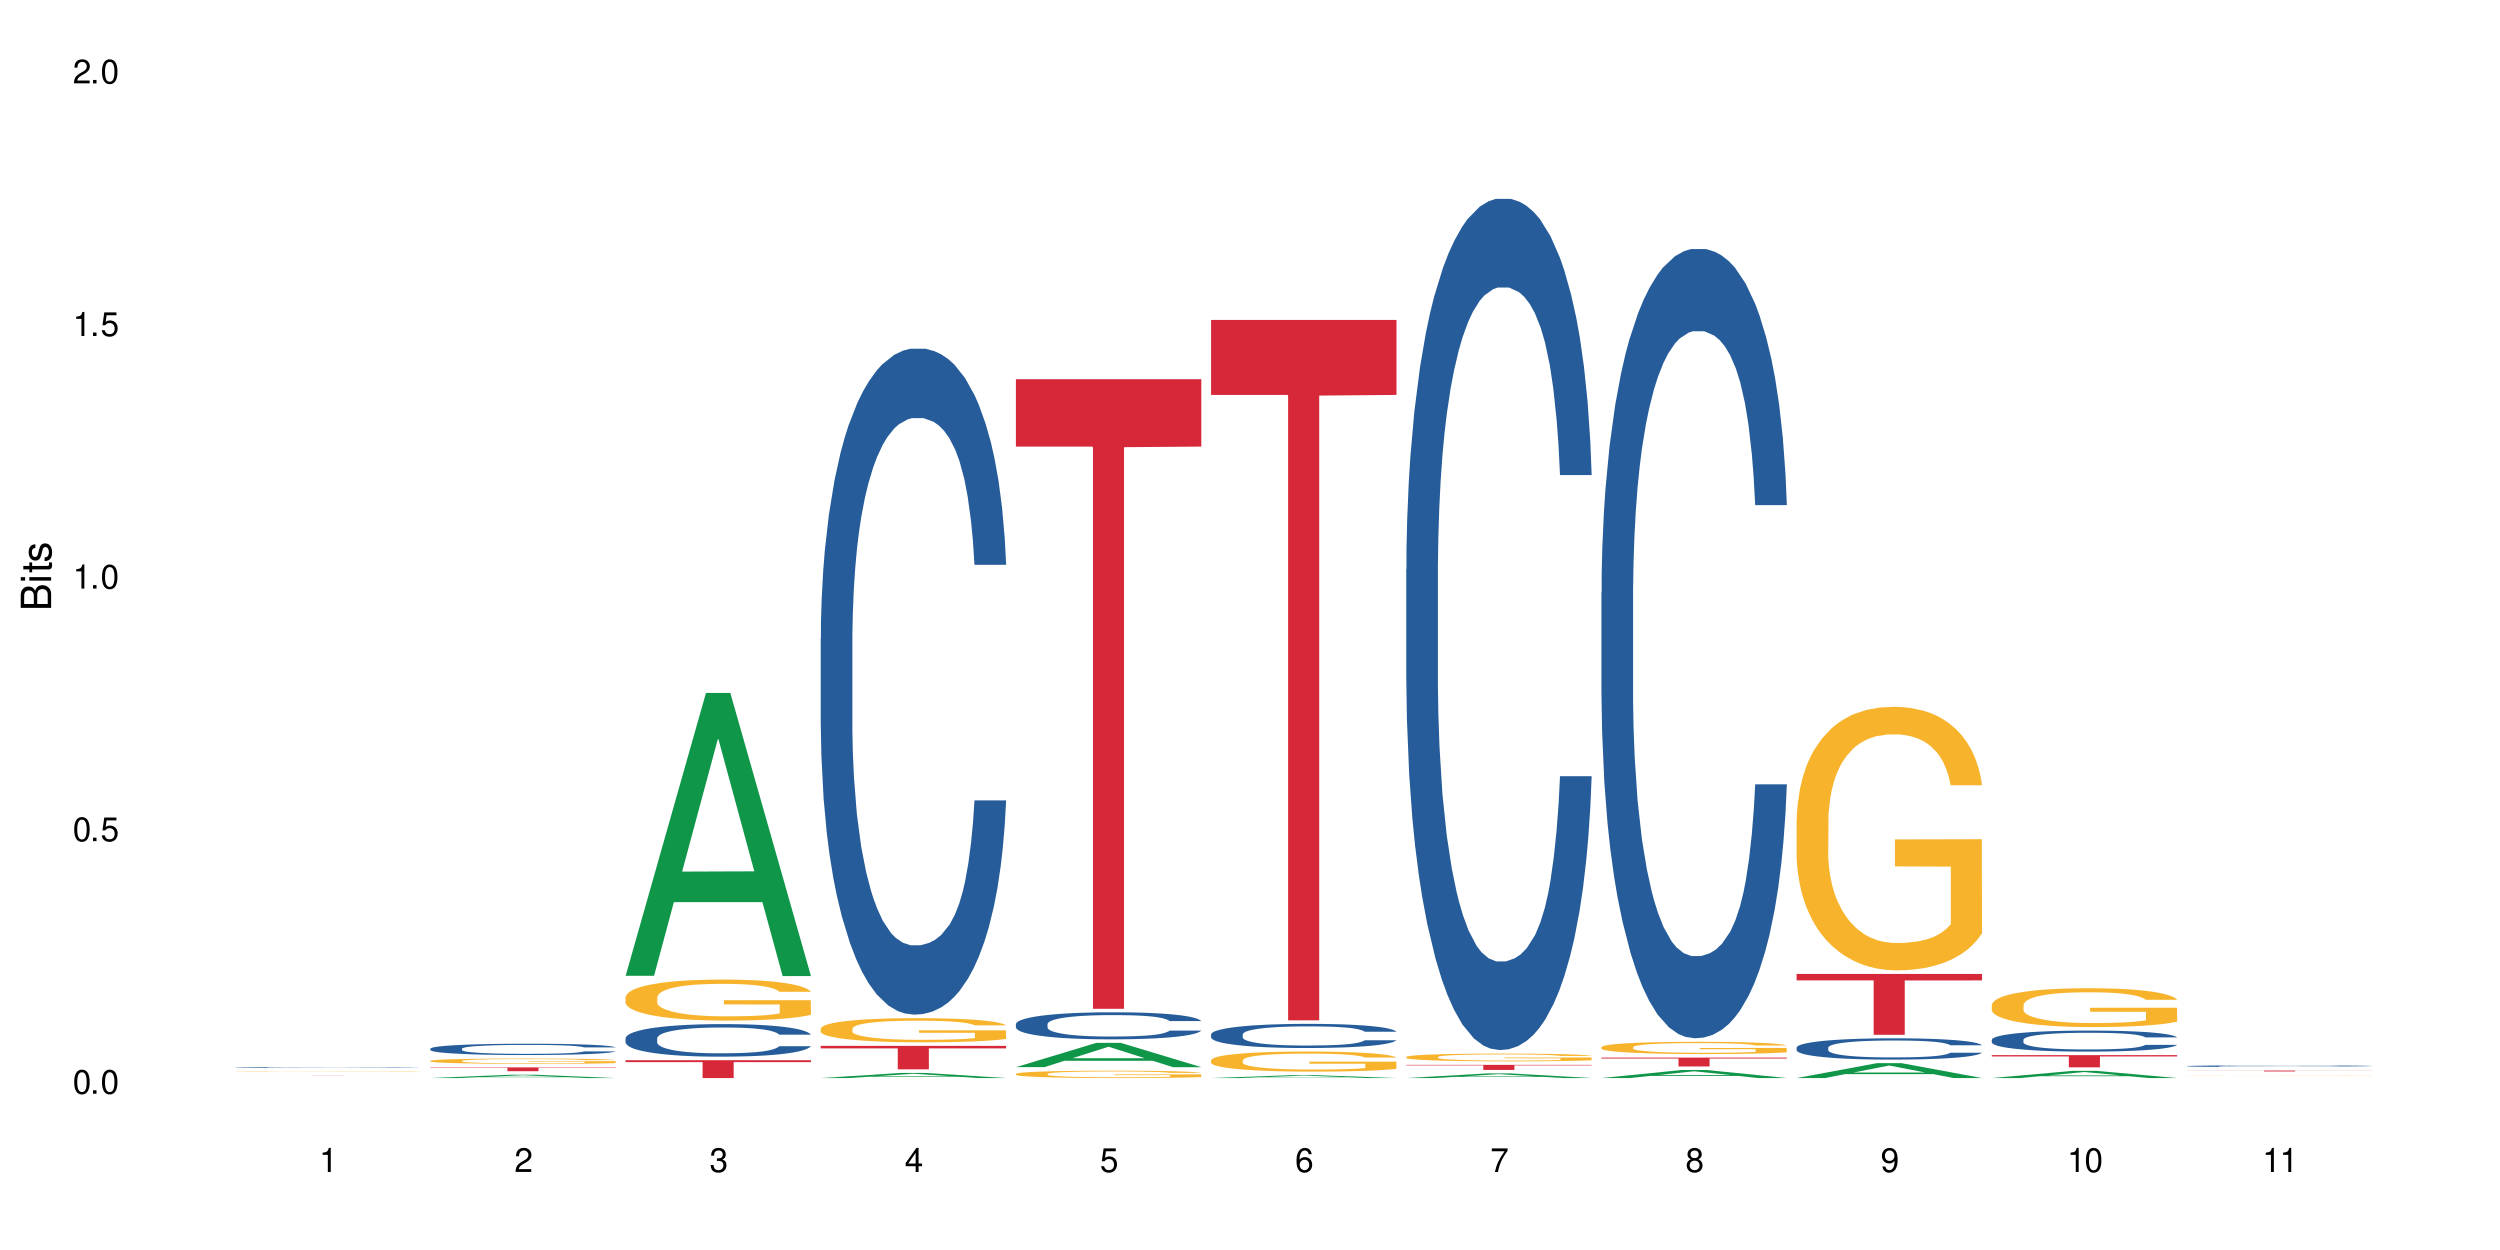 <?xml version="1.0" encoding="UTF-8"?>
<svg xmlns="http://www.w3.org/2000/svg" xmlns:xlink="http://www.w3.org/1999/xlink" width="720" height="360" viewBox="0 0 720 360">
<defs>
<g>
<g id="glyph-0-0">
</g>
<g id="glyph-0-1">
<path d="M 2.641 -6.938 C 2 -6.938 1.422 -6.656 1.078 -6.172 C 0.641 -5.562 0.406 -4.641 0.406 -3.359 C 0.406 -1.016 1.188 0.219 2.641 0.219 C 4.078 0.219 4.859 -1.016 4.859 -3.297 C 4.859 -4.641 4.656 -5.547 4.203 -6.172 C 3.844 -6.656 3.281 -6.938 2.641 -6.938 Z M 2.641 -6.188 C 3.547 -6.188 4 -5.25 4 -3.375 C 4 -1.406 3.562 -0.484 2.625 -0.484 C 1.734 -0.484 1.281 -1.438 1.281 -3.344 C 1.281 -5.25 1.734 -6.188 2.641 -6.188 Z M 2.641 -6.188 "/>
</g>
<g id="glyph-0-2">
<path d="M 1.828 -1 L 0.828 -1 L 0.828 0 L 1.828 0 Z M 1.828 -1 "/>
</g>
<g id="glyph-0-3">
<path d="M 4.562 -6.797 L 1.062 -6.797 L 0.547 -3.094 L 1.328 -3.094 C 1.719 -3.562 2.047 -3.734 2.578 -3.734 C 3.484 -3.734 4.062 -3.109 4.062 -2.094 C 4.062 -1.125 3.484 -0.531 2.578 -0.531 C 1.828 -0.531 1.375 -0.906 1.188 -1.672 L 0.328 -1.672 C 0.453 -1.109 0.547 -0.844 0.75 -0.594 C 1.125 -0.078 1.828 0.219 2.594 0.219 C 3.969 0.219 4.922 -0.781 4.922 -2.219 C 4.922 -3.562 4.031 -4.484 2.719 -4.484 C 2.25 -4.484 1.859 -4.359 1.469 -4.062 L 1.734 -5.969 L 4.562 -5.969 Z M 4.562 -6.797 "/>
</g>
<g id="glyph-0-4">
<path d="M 2.484 -4.938 L 2.484 0 L 3.328 0 L 3.328 -6.938 L 2.766 -6.938 C 2.469 -5.875 2.281 -5.734 0.984 -5.562 L 0.984 -4.938 Z M 2.484 -4.938 "/>
</g>
<g id="glyph-0-5">
<path d="M 4.859 -0.828 L 1.281 -0.828 C 1.359 -1.406 1.672 -1.781 2.5 -2.281 L 3.469 -2.828 C 4.406 -3.344 4.906 -4.062 4.906 -4.906 C 4.906 -5.484 4.672 -6.031 4.266 -6.406 C 3.859 -6.766 3.375 -6.938 2.719 -6.938 C 1.859 -6.938 1.219 -6.625 0.844 -6.031 C 0.609 -5.672 0.5 -5.234 0.484 -4.531 L 1.328 -4.531 C 1.359 -5.016 1.406 -5.281 1.531 -5.516 C 1.75 -5.938 2.188 -6.203 2.703 -6.203 C 3.469 -6.203 4.031 -5.641 4.031 -4.891 C 4.031 -4.344 3.719 -3.859 3.125 -3.516 L 2.234 -3 C 0.812 -2.172 0.406 -1.531 0.328 -0.016 L 4.859 -0.016 Z M 4.859 -0.828 "/>
</g>
<g id="glyph-0-6">
<path d="M 2.125 -3.188 L 2.578 -3.188 C 3.5 -3.188 3.984 -2.766 3.984 -1.922 C 3.984 -1.062 3.469 -0.531 2.594 -0.531 C 1.656 -0.531 1.203 -1 1.156 -2.016 L 0.312 -2.016 C 0.344 -1.453 0.438 -1.094 0.609 -0.781 C 0.953 -0.109 1.625 0.219 2.547 0.219 C 3.953 0.219 4.859 -0.625 4.859 -1.938 C 4.859 -2.828 4.516 -3.297 3.703 -3.594 C 4.344 -3.844 4.656 -4.328 4.656 -5.031 C 4.656 -6.219 3.875 -6.938 2.578 -6.938 C 1.203 -6.938 0.484 -6.172 0.453 -4.703 L 1.297 -4.703 C 1.312 -5.125 1.344 -5.359 1.453 -5.578 C 1.641 -5.969 2.062 -6.203 2.594 -6.203 C 3.344 -6.203 3.797 -5.75 3.797 -5 C 3.797 -4.516 3.609 -4.219 3.25 -4.047 C 3.016 -3.953 2.703 -3.922 2.125 -3.906 Z M 2.125 -3.188 "/>
</g>
<g id="glyph-0-7">
<path d="M 3.141 -1.672 L 3.141 0 L 3.984 0 L 3.984 -1.672 L 4.984 -1.672 L 4.984 -2.438 L 3.984 -2.438 L 3.984 -6.938 L 3.359 -6.938 L 0.266 -2.578 L 0.266 -1.672 Z M 3.141 -2.438 L 1 -2.438 L 3.141 -5.5 Z M 3.141 -2.438 "/>
</g>
<g id="glyph-0-8">
<path d="M 4.781 -5.125 C 4.609 -6.266 3.891 -6.938 2.844 -6.938 C 2.094 -6.938 1.422 -6.578 1.031 -5.953 C 0.594 -5.266 0.406 -4.422 0.406 -3.172 C 0.406 -2 0.578 -1.25 0.984 -0.641 C 1.359 -0.078 1.953 0.219 2.703 0.219 C 3.984 0.219 4.922 -0.75 4.922 -2.094 C 4.922 -3.375 4.062 -4.281 2.844 -4.281 C 2.172 -4.281 1.641 -4.031 1.281 -3.516 C 1.281 -5.234 1.828 -6.188 2.797 -6.188 C 3.391 -6.188 3.797 -5.797 3.938 -5.125 Z M 2.734 -3.531 C 3.547 -3.531 4.062 -2.953 4.062 -2.031 C 4.062 -1.156 3.484 -0.531 2.703 -0.531 C 1.922 -0.531 1.328 -1.188 1.328 -2.078 C 1.328 -2.938 1.906 -3.531 2.734 -3.531 Z M 2.734 -3.531 "/>
</g>
<g id="glyph-0-9">
<path d="M 4.984 -6.797 L 0.438 -6.797 L 0.438 -5.969 L 4.109 -5.969 C 2.5 -3.656 1.828 -2.234 1.328 0 L 2.219 0 C 2.594 -2.172 3.453 -4.047 4.984 -6.094 Z M 4.984 -6.797 "/>
</g>
<g id="glyph-0-10">
<path d="M 3.75 -3.656 C 4.469 -4.094 4.688 -4.438 4.688 -5.078 C 4.688 -6.172 3.844 -6.938 2.641 -6.938 C 1.438 -6.938 0.594 -6.172 0.594 -5.094 C 0.594 -4.438 0.812 -4.094 1.516 -3.656 C 0.734 -3.266 0.359 -2.703 0.359 -1.922 C 0.359 -0.656 1.281 0.219 2.641 0.219 C 3.984 0.219 4.922 -0.656 4.922 -1.922 C 4.922 -2.703 4.531 -3.266 3.75 -3.656 Z M 2.641 -6.188 C 3.359 -6.188 3.812 -5.75 3.812 -5.062 C 3.812 -4.406 3.344 -3.984 2.641 -3.984 C 1.922 -3.984 1.453 -4.406 1.453 -5.078 C 1.453 -5.75 1.922 -6.188 2.641 -6.188 Z M 2.641 -3.266 C 3.484 -3.266 4.062 -2.719 4.062 -1.906 C 4.062 -1.078 3.484 -0.531 2.625 -0.531 C 1.797 -0.531 1.219 -1.094 1.219 -1.906 C 1.219 -2.719 1.781 -3.266 2.641 -3.266 Z M 2.641 -3.266 "/>
</g>
<g id="glyph-0-11">
<path d="M 0.516 -1.578 C 0.672 -0.453 1.406 0.219 2.438 0.219 C 3.188 0.219 3.859 -0.141 4.266 -0.766 C 4.688 -1.453 4.891 -2.297 4.891 -3.547 C 4.891 -4.719 4.703 -5.453 4.312 -6.078 C 3.938 -6.641 3.344 -6.938 2.594 -6.938 C 1.297 -6.938 0.359 -5.969 0.359 -4.625 C 0.359 -3.344 1.234 -2.453 2.453 -2.453 C 3.094 -2.453 3.578 -2.672 4.016 -3.203 C 4 -1.484 3.469 -0.531 2.5 -0.531 C 1.906 -0.531 1.484 -0.906 1.359 -1.578 Z M 2.578 -6.203 C 3.375 -6.203 3.969 -5.531 3.969 -4.641 C 3.969 -3.797 3.391 -3.188 2.547 -3.188 C 1.734 -3.188 1.234 -3.766 1.234 -4.688 C 1.234 -5.562 1.797 -6.203 2.578 -6.203 Z M 2.578 -6.203 "/>
</g>
<g id="glyph-1-0">
</g>
<g id="glyph-1-1">
<path d="M 0 -0.953 L 0 -4.891 C 0 -5.719 -0.234 -6.344 -0.734 -6.797 C -1.188 -7.234 -1.812 -7.469 -2.5 -7.469 C -3.547 -7.469 -4.188 -7 -4.625 -5.875 C -4.984 -6.688 -5.625 -7.094 -6.531 -7.094 C -7.172 -7.094 -7.734 -6.859 -8.141 -6.391 C -8.562 -5.922 -8.75 -5.344 -8.75 -4.5 L -8.75 -0.953 Z M -4.984 -2.062 L -7.766 -2.062 L -7.766 -4.219 C -7.766 -4.844 -7.688 -5.203 -7.453 -5.5 C -7.219 -5.812 -6.859 -5.969 -6.375 -5.969 C -5.891 -5.969 -5.531 -5.812 -5.297 -5.5 C -5.062 -5.203 -4.984 -4.844 -4.984 -4.219 Z M -0.984 -2.062 L -4 -2.062 L -4 -4.781 C -4 -5.766 -3.438 -6.359 -2.484 -6.359 C -1.547 -6.359 -0.984 -5.766 -0.984 -4.781 Z M -0.984 -2.062 "/>
</g>
<g id="glyph-1-2">
<path d="M -6.281 -1.797 L -6.281 -0.797 L 0 -0.797 L 0 -1.797 Z M -8.75 -1.797 L -8.75 -0.797 L -7.484 -0.797 L -7.484 -1.797 Z M -8.75 -1.797 "/>
</g>
<g id="glyph-1-3">
<path d="M -6.281 -3.047 L -6.281 -2.016 L -8.016 -2.016 L -8.016 -1.016 L -6.281 -1.016 L -6.281 -0.172 L -5.469 -0.172 L -5.469 -1.016 L -0.719 -1.016 C -0.078 -1.016 0.281 -1.453 0.281 -2.234 C 0.281 -2.5 0.25 -2.719 0.188 -3.047 L -0.641 -3.047 C -0.609 -2.906 -0.594 -2.766 -0.594 -2.562 C -0.594 -2.141 -0.719 -2.016 -1.156 -2.016 L -5.469 -2.016 L -5.469 -3.047 Z M -6.281 -3.047 "/>
</g>
<g id="glyph-1-4">
<path d="M -4.531 -5.25 C -5.766 -5.25 -6.469 -4.422 -6.469 -2.969 C -6.469 -1.516 -5.719 -0.562 -4.547 -0.562 C -3.562 -0.562 -3.094 -1.062 -2.734 -2.562 L -2.516 -3.484 C -2.344 -4.188 -2.094 -4.469 -1.641 -4.469 C -1.047 -4.469 -0.641 -3.875 -0.641 -3 C -0.641 -2.453 -0.797 -2 -1.062 -1.75 C -1.25 -1.594 -1.422 -1.531 -1.875 -1.469 L -1.875 -0.406 C -0.422 -0.453 0.281 -1.266 0.281 -2.922 C 0.281 -4.5 -0.5 -5.516 -1.719 -5.516 C -2.656 -5.516 -3.172 -4.984 -3.469 -3.734 L -3.703 -2.766 C -3.891 -1.953 -4.156 -1.609 -4.594 -1.609 C -5.188 -1.609 -5.547 -2.125 -5.547 -2.938 C -5.547 -3.75 -5.203 -4.172 -4.531 -4.203 Z M -4.531 -5.25 "/>
</g>
</g>
</defs>
<rect x="-72" y="-36" width="864" height="432" fill="rgb(100%, 100%, 100%)" fill-opacity="1"/>
<path fill-rule="nonzero" fill="rgb(14.51%, 36.078%, 60%)" fill-opacity="1" d="M 67.73 307.426 L 67.797 307.426 L 67.797 307.422 L 67.992 307.41 L 68.449 307.398 L 68.902 307.391 L 70.074 307.379 L 71.703 307.367 L 73.398 307.355 L 74.633 307.348 L 75.742 307.344 L 78.281 307.336 L 79.91 307.332 L 81.668 307.328 L 83.816 307.324 L 85.379 307.32 L 88.895 307.316 L 102.375 307.316 L 104.461 307.32 L 106.219 307.32 L 109.281 307.328 L 112.016 307.332 L 113.254 307.336 L 115.207 307.344 L 116.703 307.352 L 117.746 307.355 L 118.918 307.367 L 119.961 307.375 L 120.742 307.387 L 121.133 307.398 L 112.016 307.398 L 111.559 307.387 L 111.039 307.383 L 110.062 307.371 L 109.086 307.363 L 107.715 307.359 L 106.48 307.355 L 104.785 307.348 L 103.289 307.348 L 101.727 307.344 L 100.227 307.344 L 97.363 307.34 L 94.039 307.34 L 92.805 307.344 L 88.895 307.344 L 86.941 307.348 L 85.574 307.352 L 83.945 307.355 L 82.84 307.359 L 81.473 307.367 L 80.496 307.371 L 79.387 307.379 L 78.738 307.387 L 78.152 307.391 L 77.629 307.398 L 77.238 307.406 L 76.977 307.418 L 76.848 307.426 L 76.848 307.461 L 76.977 307.469 L 77.305 307.48 L 78.152 307.492 L 79.387 307.504 L 80.82 307.516 L 82.188 307.523 L 82.969 307.527 L 84.012 307.527 L 85.641 307.535 L 87.984 307.539 L 89.352 307.539 L 91.438 307.543 L 100.684 307.543 L 102.441 307.539 L 104.852 307.535 L 106.348 307.531 L 107.652 307.527 L 108.629 307.523 L 109.281 307.52 L 110.258 307.512 L 111.039 307.504 L 111.625 307.496 L 112.016 307.488 L 121.133 307.488 L 120.156 307.508 L 119.57 307.512 L 118.656 307.52 L 117.613 307.527 L 116.117 307.535 L 114.879 307.543 L 113.254 307.547 L 111.754 307.551 L 110.125 307.555 L 107.715 307.562 L 106.152 307.562 L 104.461 307.566 L 102.441 307.566 L 99.902 307.57 L 91.891 307.57 L 89.871 307.566 L 87.203 307.566 L 83.883 307.562 L 81.473 307.559 L 79.582 307.555 L 77.957 307.547 L 76.133 307.543 L 73.789 307.531 L 72.355 307.523 L 71.379 307.516 L 70.27 307.508 L 69.488 307.5 L 68.578 307.488 L 67.926 307.473 L 67.73 307.457 Z M 67.73 307.426 "/>
<path fill-rule="nonzero" fill="rgb(96.863%, 70.196%, 16.863%)" fill-opacity="1" d="M 67.73 308.637 L 67.797 308.637 L 67.797 308.633 L 68.055 308.629 L 68.707 308.621 L 69.555 308.617 L 70.465 308.613 L 71.051 308.609 L 72.027 308.605 L 72.875 308.605 L 75.023 308.602 L 77.762 308.598 L 79.258 308.594 L 80.949 308.594 L 83.359 308.59 L 87.855 308.59 L 91.695 308.586 L 100.555 308.586 L 104.199 308.59 L 109.605 308.59 L 111.688 308.594 L 113.645 308.598 L 115.207 308.598 L 116.77 308.602 L 118.07 308.605 L 119.18 308.609 L 120.156 308.613 L 120.742 308.617 L 121.133 308.621 L 112.078 308.621 L 111.559 308.617 L 110.973 308.613 L 109.996 308.609 L 109.02 308.609 L 108.043 308.605 L 106.219 308.602 L 102.703 308.602 L 100.812 308.598 L 90.785 308.598 L 88.961 308.602 L 85.836 308.602 L 84.727 308.605 L 84.078 308.605 L 82.125 308.609 L 80.82 308.609 L 80.105 308.613 L 79.191 308.617 L 78.543 308.617 L 77.824 308.621 L 77.434 308.625 L 76.914 308.633 L 76.848 308.652 L 77.043 308.656 L 77.434 308.66 L 77.957 308.664 L 79.52 308.672 L 80.887 308.676 L 82.059 308.676 L 82.969 308.68 L 84.727 308.684 L 87.137 308.684 L 88.895 308.688 L 106.676 308.688 L 107.781 308.684 L 111.039 308.684 L 112.145 308.68 L 112.145 308.656 L 96.059 308.656 L 96.059 308.645 L 121.066 308.645 L 121.133 308.684 L 119.766 308.688 L 118.07 308.691 L 116.441 308.691 L 114.75 308.695 L 110.387 308.695 L 107.391 308.699 L 86.355 308.699 L 84.273 308.695 L 81.668 308.695 L 79.973 308.691 L 78.215 308.691 L 76.457 308.688 L 74.895 308.684 L 73.852 308.684 L 72.812 308.68 L 71.703 308.676 L 70.66 308.672 L 69.879 308.672 L 69.164 308.668 L 68.645 308.664 L 68.121 308.66 L 67.859 308.656 L 67.73 308.652 Z M 67.73 308.637 "/>
<path fill-rule="nonzero" fill="rgb(83.922%, 15.686%, 22.353%)" fill-opacity="1" d="M 67.73 309.719 L 121.133 309.719 L 121.133 309.723 L 98.875 309.723 L 98.875 309.758 L 89.922 309.758 L 89.922 309.723 L 67.73 309.723 Z M 67.73 309.719 "/>
<path fill-rule="nonzero" fill="rgb(6.275%, 58.824%, 28.235%)" fill-opacity="1" d="M 123.941 310.477 L 124 310.477 L 147.105 309.516 L 154.125 309.516 L 177.344 310.48 L 169.184 310.48 L 163.367 310.227 L 137.863 310.227 L 132.156 310.477 L 123.941 310.477 L 140.316 310.125 L 161.027 310.121 L 150.699 309.672 L 150.586 309.672 L 150.473 309.676 L 140.258 310.121 L 140.316 310.125 Z M 123.941 310.477 "/>
<path fill-rule="nonzero" fill="rgb(14.51%, 36.078%, 60%)" fill-opacity="1" d="M 123.941 302.012 L 124.008 302.008 L 124.008 301.938 L 124.203 301.824 L 124.66 301.68 L 125.113 301.582 L 126.285 301.406 L 127.914 301.238 L 129.609 301.109 L 130.844 301.031 L 131.953 300.973 L 134.492 300.859 L 136.121 300.805 L 137.879 300.754 L 140.027 300.703 L 141.59 300.672 L 145.109 300.625 L 147.711 300.605 L 149.73 300.598 L 154.094 300.598 L 156.699 300.609 L 158.59 300.625 L 160.672 300.648 L 162.43 300.672 L 165.492 300.738 L 168.227 300.824 L 169.465 300.871 L 171.418 300.961 L 172.914 301.051 L 173.957 301.129 L 175.129 301.238 L 176.172 301.371 L 176.953 301.523 L 177.344 301.652 L 168.227 301.652 L 167.77 301.531 L 167.25 301.441 L 166.273 301.32 L 165.297 301.234 L 163.93 301.145 L 162.691 301.09 L 160.996 301.035 L 159.5 300.996 L 157.938 300.973 L 156.438 300.953 L 153.574 300.934 L 150.254 300.934 L 149.016 300.941 L 146.477 300.965 L 145.109 300.984 L 143.152 301.027 L 141.785 301.066 L 140.156 301.125 L 139.051 301.176 L 137.684 301.254 L 136.707 301.32 L 135.598 301.418 L 134.949 301.492 L 134.363 301.578 L 133.84 301.676 L 133.449 301.781 L 133.191 301.891 L 133.059 301.996 L 133.059 302.457 L 133.191 302.562 L 133.516 302.688 L 134.363 302.871 L 135.598 303.027 L 137.031 303.152 L 138.398 303.242 L 139.18 303.285 L 140.223 303.332 L 141.852 303.391 L 144.195 303.449 L 145.562 303.473 L 147.648 303.496 L 149.797 303.508 L 152.66 303.508 L 155.203 303.496 L 156.895 303.484 L 158.652 303.457 L 161.062 303.41 L 162.559 303.359 L 163.863 303.305 L 164.84 303.246 L 165.492 303.199 L 166.469 303.109 L 167.25 303.008 L 167.836 302.902 L 168.227 302.801 L 177.344 302.801 L 176.953 302.922 L 176.367 303.035 L 175.781 303.121 L 174.867 303.227 L 173.828 303.32 L 172.328 303.422 L 171.09 303.492 L 169.465 303.566 L 167.965 303.621 L 166.336 303.672 L 163.93 303.73 L 162.363 303.762 L 160.672 303.789 L 158.652 303.812 L 156.113 303.832 L 153.379 303.844 L 150.84 303.848 L 148.102 303.844 L 146.086 303.832 L 143.414 303.805 L 140.094 303.75 L 137.684 303.695 L 135.793 303.637 L 134.168 303.578 L 132.344 303.496 L 130 303.367 L 128.566 303.266 L 127.59 303.184 L 126.48 303.066 L 125.699 302.961 L 124.789 302.797 L 124.137 302.586 L 123.941 302.422 Z M 123.941 302.012 "/>
<path fill-rule="nonzero" fill="rgb(96.863%, 70.196%, 16.863%)" fill-opacity="1" d="M 123.941 305.516 L 124.008 305.516 L 124.008 305.488 L 124.27 305.426 L 124.918 305.34 L 125.766 305.27 L 126.676 305.211 L 127.266 305.184 L 128.242 305.141 L 129.086 305.109 L 131.234 305.047 L 133.973 304.988 L 135.469 304.965 L 137.164 304.941 L 139.57 304.914 L 140.68 304.906 L 144.066 304.883 L 147.906 304.871 L 152.141 304.863 L 154.094 304.867 L 156.766 304.871 L 160.41 304.887 L 162.496 304.902 L 164.125 304.914 L 165.816 304.934 L 167.902 304.961 L 169.855 304.996 L 171.418 305.027 L 172.98 305.07 L 174.281 305.113 L 175.391 305.164 L 176.367 305.223 L 176.953 305.27 L 177.344 305.316 L 168.293 305.316 L 167.77 305.27 L 167.184 305.23 L 166.207 305.188 L 165.23 305.152 L 164.254 305.125 L 162.43 305.09 L 160.867 305.066 L 158.914 305.047 L 157.023 305.035 L 154.875 305.027 L 153.574 305.023 L 150.121 305.023 L 146.996 305.035 L 145.172 305.047 L 143.871 305.059 L 142.047 305.078 L 140.941 305.094 L 140.289 305.105 L 138.336 305.148 L 137.031 305.188 L 136.316 305.215 L 135.402 305.254 L 134.754 305.293 L 134.035 305.348 L 133.645 305.391 L 133.125 305.484 L 133.059 305.734 L 133.254 305.789 L 133.645 305.844 L 134.168 305.895 L 134.949 305.949 L 135.73 305.988 L 137.098 306.043 L 138.27 306.078 L 139.18 306.102 L 140.941 306.141 L 141.656 306.152 L 143.348 306.176 L 145.109 306.195 L 147.258 306.215 L 148.883 306.223 L 151.488 306.227 L 154.812 306.227 L 158.719 306.219 L 161.191 306.207 L 162.887 306.199 L 163.992 306.188 L 165.359 306.172 L 166.336 306.16 L 167.25 306.145 L 168.355 306.121 L 168.355 305.789 L 152.27 305.785 L 152.27 305.629 L 177.277 305.629 L 177.344 306.172 L 175.977 306.211 L 174.281 306.246 L 172.656 306.273 L 170.961 306.297 L 168.551 306.324 L 166.598 306.34 L 163.602 306.359 L 160.867 306.371 L 158 306.383 L 155.461 306.387 L 152.465 306.387 L 149.797 306.383 L 146.93 306.375 L 144.652 306.363 L 142.566 306.352 L 140.484 306.332 L 137.879 306.305 L 136.188 306.281 L 134.426 306.25 L 132.668 306.215 L 131.105 306.18 L 130.062 306.148 L 129.023 306.117 L 127.914 306.074 L 126.871 306.027 L 126.09 305.984 L 125.375 305.934 L 124.855 305.891 L 124.332 305.828 L 124.074 305.777 L 123.941 305.734 Z M 123.941 305.516 "/>
<path fill-rule="nonzero" fill="rgb(83.922%, 15.686%, 22.353%)" fill-opacity="1" d="M 123.941 307.402 L 177.344 307.402 L 177.344 307.52 L 155.086 307.523 L 155.086 308.5 L 146.133 308.5 L 146.133 307.523 L 146.004 307.52 L 123.941 307.52 Z M 123.941 307.402 "/>
<path fill-rule="nonzero" fill="rgb(6.275%, 58.824%, 28.235%)" fill-opacity="1" d="M 180.152 281.027 L 180.211 280.949 L 203.316 199.574 L 210.336 199.574 L 233.555 281.102 L 225.395 281.102 L 219.578 259.82 L 194.074 259.82 L 188.371 281.027 L 180.152 281.027 L 196.527 251.02 L 217.238 250.941 L 206.91 212.895 L 206.797 212.82 L 206.684 213.047 L 196.473 250.941 L 196.527 251.02 Z M 180.152 281.027 "/>
<path fill-rule="nonzero" fill="rgb(14.51%, 36.078%, 60%)" fill-opacity="1" d="M 180.152 299.027 L 180.219 299.02 L 180.219 298.812 L 180.414 298.488 L 180.871 298.078 L 181.324 297.793 L 182.5 297.289 L 184.125 296.801 L 185.82 296.422 L 187.059 296.199 L 188.164 296.027 L 190.703 295.711 L 192.332 295.551 L 194.09 295.402 L 196.238 295.258 L 197.801 295.172 L 201.32 295.035 L 203.922 294.977 L 205.941 294.949 L 210.305 294.949 L 212.91 294.984 L 214.801 295.027 L 216.883 295.094 L 218.641 295.172 L 221.703 295.359 L 224.438 295.602 L 225.676 295.738 L 227.629 296.004 L 229.125 296.262 L 230.168 296.484 L 231.34 296.801 L 232.383 297.184 L 233.164 297.621 L 233.555 297.992 L 224.438 297.992 L 223.98 297.648 L 223.461 297.383 L 222.484 297.031 L 221.508 296.781 L 220.141 296.535 L 218.902 296.371 L 217.207 296.207 L 215.711 296.105 L 214.148 296.027 L 212.648 295.977 L 209.785 295.926 L 206.465 295.926 L 205.227 295.941 L 202.688 296.012 L 201.32 296.07 L 199.363 296.191 L 197.996 296.305 L 196.371 296.473 L 195.262 296.621 L 193.895 296.844 L 192.918 297.039 L 191.812 297.324 L 191.16 297.535 L 190.574 297.777 L 190.051 298.059 L 189.66 298.359 L 189.402 298.676 L 189.27 298.984 L 189.27 300.312 L 189.402 300.621 L 189.727 300.98 L 190.574 301.504 L 191.812 301.957 L 193.242 302.316 L 194.609 302.574 L 195.395 302.695 L 196.434 302.832 L 198.062 303.004 L 200.406 303.172 L 201.773 303.242 L 203.859 303.312 L 206.008 303.344 L 208.875 303.344 L 211.414 303.312 L 213.105 303.27 L 214.863 303.199 L 217.273 303.055 L 218.773 302.918 L 220.074 302.754 L 221.051 302.59 L 221.703 302.453 L 222.68 302.188 L 223.461 301.898 L 224.047 301.598 L 224.438 301.305 L 233.555 301.305 L 233.164 301.648 L 232.578 301.984 L 231.992 302.23 L 231.082 302.531 L 230.039 302.797 L 228.539 303.098 L 227.305 303.293 L 225.676 303.508 L 224.176 303.672 L 222.551 303.816 L 220.141 303.988 L 218.578 304.074 L 216.883 304.148 L 214.863 304.219 L 212.324 304.277 L 209.59 304.312 L 207.051 304.32 L 204.316 304.305 L 202.297 304.27 L 199.625 304.191 L 196.305 304.039 L 193.895 303.875 L 192.008 303.715 L 190.379 303.543 L 188.555 303.312 L 186.211 302.934 L 184.777 302.641 L 183.801 302.402 L 182.695 302.07 L 181.914 301.77 L 181 301.289 L 180.348 300.68 L 180.152 300.211 Z M 180.152 299.027 "/>
<path fill-rule="nonzero" fill="rgb(96.863%, 70.196%, 16.863%)" fill-opacity="1" d="M 180.152 287.18 L 180.219 287.168 L 180.219 286.953 L 180.48 286.469 L 181.129 285.797 L 181.977 285.246 L 182.891 284.816 L 183.477 284.59 L 184.453 284.266 L 185.297 284.027 L 187.449 283.543 L 190.184 283.09 L 191.68 282.895 L 193.375 282.711 L 195.785 282.508 L 196.891 282.434 L 200.277 282.258 L 204.121 282.152 L 208.352 282.117 L 210.305 282.129 L 212.977 282.172 L 216.621 282.293 L 218.707 282.398 L 220.336 282.508 L 222.027 282.648 L 224.113 282.863 L 226.066 283.121 L 227.629 283.383 L 229.191 283.703 L 230.492 284.051 L 231.602 284.43 L 232.578 284.883 L 233.164 285.258 L 233.555 285.637 L 224.504 285.637 L 223.98 285.258 L 223.395 284.969 L 222.418 284.609 L 221.441 284.352 L 220.465 284.148 L 218.641 283.867 L 217.078 283.695 L 215.125 283.543 L 213.238 283.445 L 211.086 283.383 L 209.785 283.359 L 206.332 283.359 L 203.207 283.434 L 201.383 283.523 L 200.082 283.609 L 198.258 283.77 L 197.152 283.898 L 196.5 283.984 L 194.547 284.32 L 193.242 284.621 L 192.527 284.828 L 191.617 285.152 L 190.965 285.441 L 190.246 285.875 L 189.855 286.195 L 189.336 286.93 L 189.27 288.871 L 189.465 289.281 L 189.855 289.727 L 190.379 290.113 L 191.16 290.523 L 191.941 290.836 L 193.309 291.258 L 194.48 291.539 L 195.395 291.723 L 197.152 292.012 L 197.867 292.109 L 199.562 292.305 L 201.32 292.453 L 203.469 292.582 L 205.098 292.648 L 207.699 292.703 L 211.023 292.703 L 214.93 292.637 L 217.402 292.551 L 219.098 292.465 L 220.203 292.391 L 221.57 292.27 L 222.551 292.164 L 223.461 292.043 L 224.566 291.859 L 224.566 289.281 L 208.484 289.273 L 208.484 288.062 L 233.488 288.051 L 233.555 292.27 L 232.188 292.562 L 230.492 292.844 L 228.867 293.059 L 227.172 293.242 L 224.762 293.445 L 222.809 293.578 L 219.812 293.727 L 217.078 293.824 L 214.215 293.891 L 211.672 293.922 L 208.68 293.934 L 206.008 293.91 L 203.141 293.848 L 200.863 293.762 L 198.777 293.652 L 196.695 293.512 L 194.09 293.285 L 192.398 293.102 L 190.641 292.875 L 188.879 292.605 L 187.316 292.312 L 186.277 292.086 L 185.234 291.828 L 184.125 291.504 L 183.086 291.137 L 182.305 290.805 L 181.586 290.426 L 181.066 290.07 L 180.543 289.586 L 180.285 289.195 L 180.152 288.863 Z M 180.152 287.18 "/>
<path fill-rule="nonzero" fill="rgb(83.922%, 15.686%, 22.353%)" fill-opacity="1" d="M 180.152 305.34 L 233.555 305.34 L 233.555 305.891 L 211.301 305.895 L 211.301 310.48 L 202.344 310.48 L 202.344 305.898 L 202.215 305.891 L 180.152 305.891 Z M 180.152 305.34 "/>
<path fill-rule="nonzero" fill="rgb(6.275%, 58.824%, 28.235%)" fill-opacity="1" d="M 236.367 310.477 L 236.422 310.477 L 259.527 308.996 L 266.547 308.996 L 289.766 310.48 L 281.609 310.48 L 275.789 310.09 L 250.285 310.09 L 244.582 310.477 L 236.367 310.477 L 252.738 309.93 L 273.449 309.93 L 263.121 309.238 L 263.008 309.234 L 262.895 309.238 L 252.684 309.93 L 252.738 309.93 Z M 236.367 310.477 "/>
<path fill-rule="nonzero" fill="rgb(14.51%, 36.078%, 60%)" fill-opacity="1" d="M 236.367 183.883 L 236.43 183.707 L 236.43 179.5 L 236.625 172.836 L 237.082 164.422 L 237.539 158.637 L 238.711 148.293 L 240.34 138.301 L 242.031 130.59 L 243.27 126.031 L 244.375 122.523 L 246.914 116.039 L 248.543 112.707 L 250.301 109.727 L 252.449 106.746 L 254.016 104.992 L 257.531 102.188 L 260.137 100.961 L 262.152 100.438 L 266.516 100.438 L 269.121 101.137 L 271.012 102.016 L 273.094 103.418 L 274.852 104.992 L 277.914 108.852 L 280.648 113.758 L 281.887 116.562 L 283.84 122 L 285.34 127.258 L 286.379 131.816 L 287.551 138.301 L 288.594 146.191 L 289.375 155.133 L 289.766 162.668 L 280.648 162.668 L 280.191 155.656 L 279.672 150.223 L 278.695 143.035 L 277.719 137.953 L 276.352 132.867 L 275.113 129.535 L 273.422 126.207 L 271.922 124.102 L 270.359 122.523 L 268.863 121.473 L 265.996 120.422 L 262.676 120.422 L 261.438 120.77 L 258.898 122.176 L 257.531 123.402 L 255.578 125.855 L 254.211 128.133 L 252.582 131.641 L 251.473 134.621 L 250.105 139.18 L 249.129 143.211 L 248.023 148.996 L 247.371 153.379 L 246.785 158.285 L 246.266 164.07 L 245.875 170.207 L 245.613 176.695 L 245.484 183.004 L 245.484 210.176 L 245.613 216.488 L 245.938 223.852 L 246.785 234.543 L 248.023 243.836 L 249.457 251.199 L 250.824 256.457 L 251.605 258.91 L 252.645 261.715 L 254.273 265.223 L 256.617 268.727 L 257.984 270.129 L 260.07 271.531 L 262.219 272.234 L 265.086 272.234 L 267.625 271.531 L 269.316 270.656 L 271.074 269.254 L 273.484 266.273 L 274.984 263.469 L 276.285 260.137 L 277.262 256.809 L 277.914 254.004 L 278.891 248.566 L 279.672 242.609 L 280.258 236.473 L 280.648 230.512 L 289.766 230.512 L 289.375 237.523 L 288.789 244.359 L 288.203 249.445 L 287.293 255.582 L 286.25 261.016 L 284.75 267.148 L 283.516 271.184 L 281.887 275.566 L 280.387 278.895 L 278.762 281.875 L 276.352 285.383 L 274.789 287.137 L 273.094 288.711 L 271.074 290.113 L 268.535 291.344 L 265.801 292.043 L 263.262 292.219 L 260.527 291.867 L 258.508 291.168 L 255.836 289.59 L 252.516 286.434 L 250.105 283.102 L 248.219 279.773 L 246.59 276.266 L 244.766 271.531 L 242.422 263.82 L 240.988 257.859 L 240.012 252.949 L 238.906 246.113 L 238.125 239.977 L 237.211 230.16 L 236.562 217.715 L 236.367 208.074 Z M 236.367 183.883 "/>
<path fill-rule="nonzero" fill="rgb(96.863%, 70.196%, 16.863%)" fill-opacity="1" d="M 236.367 296.215 L 236.43 296.207 L 236.43 296.082 L 236.691 295.797 L 237.344 295.402 L 238.188 295.078 L 239.102 294.824 L 239.688 294.691 L 240.664 294.5 L 241.512 294.359 L 243.66 294.074 L 246.395 293.809 L 247.891 293.691 L 249.586 293.586 L 251.996 293.465 L 253.102 293.418 L 256.488 293.316 L 260.332 293.254 L 264.562 293.234 L 266.516 293.242 L 269.188 293.266 L 272.836 293.336 L 274.918 293.402 L 276.547 293.465 L 278.238 293.547 L 280.324 293.676 L 282.277 293.828 L 283.84 293.98 L 285.402 294.168 L 286.707 294.371 L 287.812 294.594 L 288.789 294.863 L 289.375 295.082 L 289.766 295.305 L 280.715 295.305 L 280.191 295.082 L 279.605 294.914 L 278.629 294.703 L 277.652 294.551 L 276.676 294.43 L 274.852 294.266 L 273.289 294.164 L 271.336 294.074 L 269.449 294.016 L 267.301 293.98 L 265.996 293.965 L 262.543 293.965 L 259.418 294.012 L 257.594 294.062 L 256.293 294.113 L 254.469 294.207 L 253.363 294.285 L 252.711 294.336 L 250.758 294.531 L 249.457 294.711 L 248.738 294.828 L 247.828 295.02 L 247.176 295.191 L 246.461 295.445 L 246.07 295.637 L 245.547 296.066 L 245.484 297.211 L 245.68 297.453 L 246.07 297.715 L 246.59 297.941 L 247.371 298.184 L 248.152 298.367 L 249.52 298.613 L 250.691 298.781 L 251.605 298.887 L 253.363 299.059 L 254.078 299.117 L 255.773 299.23 L 257.531 299.32 L 259.68 299.395 L 261.309 299.434 L 263.914 299.465 L 267.234 299.465 L 271.141 299.43 L 273.617 299.379 L 275.309 299.328 L 276.418 299.281 L 277.785 299.211 L 278.762 299.148 L 279.672 299.078 L 280.781 298.973 L 280.781 297.453 L 264.695 297.445 L 264.695 296.734 L 289.699 296.73 L 289.766 299.211 L 288.398 299.383 L 286.707 299.547 L 285.078 299.676 L 283.383 299.785 L 280.977 299.906 L 279.02 299.98 L 276.023 300.07 L 273.289 300.125 L 270.426 300.164 L 267.887 300.184 L 264.891 300.191 L 262.219 300.176 L 259.355 300.141 L 257.074 300.09 L 254.992 300.023 L 252.906 299.941 L 250.301 299.809 L 248.609 299.703 L 246.852 299.566 L 245.094 299.41 L 243.527 299.238 L 242.488 299.105 L 241.445 298.953 L 240.34 298.762 L 239.297 298.547 L 238.516 298.348 L 237.797 298.125 L 237.277 297.918 L 236.758 297.629 L 236.496 297.402 L 236.367 297.207 Z M 236.367 296.215 "/>
<path fill-rule="nonzero" fill="rgb(83.922%, 15.686%, 22.353%)" fill-opacity="1" d="M 236.367 301.207 L 289.766 301.207 L 289.766 301.934 L 267.512 301.938 L 267.512 307.977 L 258.555 307.977 L 258.555 301.945 L 258.426 301.934 L 236.367 301.934 Z M 236.367 301.207 "/>
<path fill-rule="nonzero" fill="rgb(6.275%, 58.824%, 28.235%)" fill-opacity="1" d="M 292.578 307.336 L 292.633 307.332 L 315.738 300.344 L 322.758 300.344 L 345.977 307.344 L 337.82 307.344 L 332 305.516 L 306.496 305.516 L 300.793 307.336 L 292.578 307.336 L 308.949 304.762 L 329.66 304.754 L 319.336 301.488 L 319.219 301.48 L 319.105 301.5 L 308.895 304.754 L 308.949 304.762 Z M 292.578 307.336 "/>
<path fill-rule="nonzero" fill="rgb(14.51%, 36.078%, 60%)" fill-opacity="1" d="M 292.578 294.93 L 292.641 294.922 L 292.641 294.75 L 292.836 294.48 L 293.293 294.141 L 293.75 293.906 L 294.922 293.484 L 296.551 293.078 L 298.242 292.766 L 299.48 292.582 L 300.586 292.438 L 303.125 292.176 L 304.754 292.039 L 306.512 291.918 L 308.664 291.801 L 310.227 291.727 L 313.742 291.613 L 316.348 291.562 L 318.367 291.543 L 322.73 291.543 L 325.332 291.57 L 327.223 291.605 L 329.305 291.664 L 331.066 291.727 L 334.125 291.883 L 336.859 292.082 L 338.098 292.199 L 340.051 292.418 L 341.551 292.633 L 342.59 292.816 L 343.762 293.078 L 344.805 293.398 L 345.586 293.762 L 345.977 294.07 L 336.859 294.07 L 336.406 293.785 L 335.883 293.562 L 334.906 293.273 L 333.93 293.066 L 332.562 292.859 L 331.324 292.723 L 329.633 292.59 L 328.133 292.504 L 326.57 292.438 L 325.074 292.398 L 322.207 292.355 L 318.887 292.355 L 317.648 292.367 L 315.109 292.426 L 313.742 292.477 L 311.789 292.574 L 310.422 292.668 L 308.793 292.809 L 307.684 292.93 L 306.316 293.113 L 305.34 293.277 L 304.234 293.512 L 303.582 293.691 L 302.996 293.891 L 302.477 294.125 L 302.086 294.375 L 301.824 294.637 L 301.695 294.895 L 301.695 295.996 L 301.824 296.254 L 302.148 296.551 L 302.996 296.984 L 304.234 297.363 L 305.668 297.66 L 307.035 297.875 L 307.816 297.977 L 308.859 298.09 L 310.484 298.23 L 312.832 298.375 L 314.199 298.43 L 316.281 298.488 L 318.43 298.516 L 321.297 298.516 L 323.836 298.488 L 325.527 298.453 L 327.289 298.395 L 329.695 298.273 L 331.195 298.16 L 332.496 298.023 L 333.473 297.891 L 334.125 297.777 L 335.102 297.555 L 335.883 297.312 L 336.469 297.062 L 336.859 296.82 L 345.977 296.82 L 345.586 297.105 L 345 297.383 L 344.414 297.59 L 343.504 297.84 L 342.461 298.059 L 340.965 298.309 L 339.727 298.473 L 338.098 298.652 L 336.602 298.785 L 334.973 298.906 L 332.562 299.051 L 331 299.121 L 329.305 299.184 L 327.289 299.242 L 324.746 299.293 L 322.012 299.32 L 319.473 299.328 L 316.738 299.312 L 314.719 299.285 L 312.047 299.219 L 308.727 299.094 L 306.316 298.957 L 304.43 298.82 L 302.801 298.68 L 300.977 298.488 L 298.633 298.176 L 297.199 297.934 L 296.223 297.734 L 295.117 297.457 L 294.336 297.207 L 293.422 296.809 L 292.773 296.305 L 292.578 295.91 Z M 292.578 294.93 "/>
<path fill-rule="nonzero" fill="rgb(96.863%, 70.196%, 16.863%)" fill-opacity="1" d="M 292.578 309.27 L 292.641 309.266 L 292.641 309.227 L 292.902 309.141 L 293.555 309.02 L 294.398 308.922 L 295.312 308.844 L 295.898 308.805 L 296.875 308.746 L 297.723 308.703 L 299.871 308.617 L 302.605 308.535 L 304.105 308.5 L 305.797 308.465 L 308.207 308.43 L 309.312 308.418 L 312.699 308.387 L 316.543 308.367 L 320.773 308.359 L 322.73 308.363 L 325.398 308.371 L 329.047 308.391 L 331.129 308.41 L 332.758 308.43 L 334.449 308.457 L 336.535 308.492 L 338.488 308.539 L 340.051 308.586 L 341.613 308.645 L 342.918 308.707 L 344.023 308.773 L 345 308.855 L 345.586 308.922 L 345.977 308.992 L 336.926 308.992 L 336.406 308.922 L 335.82 308.871 L 334.84 308.809 L 333.863 308.762 L 332.887 308.723 L 331.066 308.676 L 329.5 308.645 L 327.547 308.617 L 325.66 308.598 L 323.512 308.586 L 322.207 308.582 L 318.758 308.582 L 315.629 308.598 L 313.809 308.613 L 312.504 308.629 L 310.68 308.656 L 309.574 308.68 L 308.922 308.695 L 306.969 308.754 L 305.668 308.809 L 304.949 308.848 L 304.039 308.902 L 303.387 308.957 L 302.672 309.035 L 302.281 309.094 L 301.758 309.223 L 301.695 309.57 L 301.891 309.645 L 302.281 309.727 L 302.801 309.793 L 303.582 309.867 L 304.363 309.926 L 305.73 310 L 306.902 310.051 L 307.816 310.082 L 309.574 310.137 L 310.289 310.152 L 311.984 310.188 L 313.742 310.215 L 315.891 310.238 L 317.52 310.25 L 320.125 310.258 L 323.445 310.258 L 327.352 310.246 L 329.828 310.23 L 331.52 310.215 L 332.629 310.203 L 333.996 310.18 L 334.973 310.16 L 335.883 310.141 L 336.992 310.109 L 336.992 309.645 L 320.906 309.645 L 320.906 309.426 L 345.914 309.426 L 345.977 310.18 L 344.609 310.234 L 342.918 310.285 L 341.289 310.324 L 339.598 310.355 L 337.188 310.391 L 335.234 310.414 L 332.238 310.441 L 329.5 310.461 L 326.637 310.473 L 324.098 310.477 L 321.102 310.48 L 318.43 310.477 L 315.566 310.465 L 313.285 310.449 L 311.203 310.43 L 309.117 310.402 L 306.512 310.363 L 304.82 310.332 L 303.062 310.289 L 301.305 310.242 L 299.742 310.188 L 298.699 310.148 L 297.656 310.102 L 296.551 310.043 L 295.508 309.977 L 294.727 309.918 L 294.008 309.852 L 293.488 309.785 L 292.969 309.699 L 292.707 309.629 L 292.578 309.57 Z M 292.578 309.27 "/>
<path fill-rule="nonzero" fill="rgb(83.922%, 15.686%, 22.353%)" fill-opacity="1" d="M 292.578 109.211 L 345.977 109.211 L 345.977 128.617 L 323.723 128.789 L 323.723 290.527 L 314.77 290.527 L 314.77 128.957 L 314.637 128.617 L 292.578 128.617 Z M 292.578 109.211 "/>
<path fill-rule="nonzero" fill="rgb(6.275%, 58.824%, 28.235%)" fill-opacity="1" d="M 348.789 310.48 L 348.844 310.477 L 371.953 309.645 L 378.969 309.645 L 402.188 310.48 L 394.031 310.48 L 388.211 310.262 L 362.711 310.262 L 357.004 310.48 L 348.789 310.48 L 365.164 310.172 L 385.871 310.172 L 375.547 309.781 L 375.434 309.781 L 375.316 309.785 L 365.105 310.172 L 365.164 310.172 Z M 348.789 310.48 "/>
<path fill-rule="nonzero" fill="rgb(14.51%, 36.078%, 60%)" fill-opacity="1" d="M 348.789 297.902 L 348.852 297.895 L 348.852 297.742 L 349.051 297.5 L 349.504 297.195 L 349.961 296.988 L 351.133 296.613 L 352.762 296.25 L 354.453 295.969 L 355.691 295.805 L 356.797 295.676 L 359.34 295.441 L 360.965 295.32 L 362.727 295.215 L 364.875 295.105 L 366.438 295.043 L 369.953 294.941 L 372.559 294.895 L 374.578 294.879 L 378.941 294.879 L 381.547 294.902 L 383.434 294.934 L 385.52 294.984 L 387.277 295.043 L 390.336 295.184 L 393.07 295.359 L 394.309 295.461 L 396.262 295.66 L 397.762 295.848 L 398.805 296.016 L 399.977 296.25 L 401.016 296.535 L 401.797 296.859 L 402.188 297.133 L 393.07 297.133 L 392.617 296.879 L 392.094 296.68 L 391.117 296.422 L 390.141 296.238 L 388.773 296.051 L 387.535 295.934 L 385.844 295.812 L 384.344 295.734 L 382.781 295.676 L 381.285 295.641 L 378.418 295.602 L 375.098 295.602 L 373.859 295.613 L 371.32 295.664 L 369.953 295.711 L 368 295.797 L 366.633 295.883 L 365.004 296.008 L 363.898 296.117 L 362.531 296.281 L 361.551 296.426 L 360.445 296.637 L 359.793 296.797 L 359.207 296.973 L 358.688 297.184 L 358.297 297.406 L 358.035 297.641 L 357.906 297.871 L 357.906 298.855 L 358.035 299.082 L 358.363 299.352 L 359.207 299.738 L 360.445 300.074 L 361.879 300.34 L 363.246 300.531 L 364.027 300.621 L 365.07 300.723 L 366.695 300.852 L 369.043 300.977 L 370.41 301.027 L 372.492 301.078 L 374.641 301.105 L 377.508 301.105 L 380.047 301.078 L 381.742 301.047 L 383.5 300.996 L 385.91 300.887 L 387.406 300.785 L 388.707 300.664 L 389.688 300.543 L 390.336 300.441 L 391.312 300.246 L 392.094 300.031 L 392.68 299.809 L 393.07 299.59 L 402.188 299.59 L 401.797 299.848 L 401.211 300.094 L 400.625 300.277 L 399.715 300.5 L 398.672 300.695 L 397.176 300.918 L 395.938 301.066 L 394.309 301.223 L 392.812 301.344 L 391.184 301.453 L 388.773 301.582 L 387.211 301.645 L 385.52 301.699 L 383.5 301.75 L 380.961 301.797 L 378.223 301.82 L 375.684 301.828 L 372.949 301.816 L 370.93 301.789 L 368.262 301.734 L 364.938 301.617 L 362.531 301.496 L 360.641 301.379 L 359.012 301.25 L 357.188 301.078 L 354.844 300.797 L 353.41 300.582 L 352.434 300.406 L 351.328 300.156 L 350.547 299.934 L 349.637 299.578 L 348.984 299.129 L 348.789 298.777 Z M 348.789 297.902 "/>
<path fill-rule="nonzero" fill="rgb(96.863%, 70.196%, 16.863%)" fill-opacity="1" d="M 348.789 305.324 L 348.852 305.316 L 348.852 305.211 L 349.113 304.973 L 349.766 304.645 L 350.613 304.375 L 351.523 304.164 L 352.109 304.055 L 353.086 303.895 L 353.934 303.781 L 356.082 303.543 L 358.816 303.32 L 360.316 303.227 L 362.008 303.137 L 364.418 303.035 L 365.523 303 L 368.91 302.914 L 372.754 302.859 L 376.988 302.844 L 378.941 302.852 L 381.609 302.871 L 385.258 302.93 L 387.34 302.98 L 388.969 303.035 L 390.664 303.105 L 392.746 303.211 L 394.699 303.336 L 396.262 303.465 L 397.824 303.621 L 399.129 303.789 L 400.234 303.977 L 401.211 304.199 L 401.797 304.383 L 402.188 304.566 L 393.137 304.566 L 392.617 304.383 L 392.031 304.238 L 391.055 304.066 L 390.078 303.938 L 389.098 303.84 L 387.277 303.699 L 385.715 303.617 L 383.758 303.543 L 381.871 303.496 L 379.723 303.465 L 378.418 303.453 L 374.969 303.453 L 371.844 303.488 L 370.02 303.531 L 368.715 303.574 L 366.891 303.652 L 365.785 303.715 L 365.133 303.758 L 363.18 303.922 L 361.879 304.07 L 361.16 304.172 L 360.25 304.328 L 359.598 304.473 L 358.883 304.684 L 358.492 304.84 L 357.969 305.199 L 357.906 306.152 L 358.102 306.352 L 358.492 306.57 L 359.012 306.758 L 359.793 306.961 L 360.574 307.113 L 361.941 307.32 L 363.117 307.457 L 364.027 307.547 L 365.785 307.688 L 366.5 307.738 L 368.195 307.832 L 369.953 307.906 L 372.102 307.969 L 373.73 308 L 376.336 308.027 L 379.656 308.027 L 383.562 307.996 L 386.039 307.953 L 387.73 307.91 L 388.84 307.875 L 390.207 307.816 L 391.184 307.762 L 392.094 307.703 L 393.203 307.613 L 393.203 306.352 L 377.117 306.348 L 377.117 305.754 L 402.125 305.75 L 402.188 307.816 L 400.82 307.957 L 399.129 308.094 L 397.5 308.203 L 395.809 308.293 L 393.398 308.391 L 391.445 308.453 L 388.449 308.527 L 385.715 308.578 L 382.848 308.609 L 380.309 308.625 L 377.312 308.629 L 374.641 308.617 L 371.777 308.586 L 369.496 308.543 L 367.414 308.492 L 365.328 308.422 L 362.727 308.312 L 361.031 308.223 L 359.273 308.113 L 357.516 307.98 L 355.953 307.836 L 354.91 307.727 L 353.867 307.598 L 352.762 307.441 L 351.719 307.262 L 350.938 307.098 L 350.223 306.914 L 349.699 306.738 L 349.18 306.5 L 348.918 306.309 L 348.789 306.145 Z M 348.789 305.324 "/>
<path fill-rule="nonzero" fill="rgb(83.922%, 15.686%, 22.353%)" fill-opacity="1" d="M 348.789 92.148 L 402.188 92.148 L 402.188 113.738 L 379.934 113.93 L 379.934 293.859 L 370.98 293.859 L 370.98 114.117 L 370.848 113.738 L 348.789 113.738 Z M 348.789 92.148 "/>
<path fill-rule="nonzero" fill="rgb(6.275%, 58.824%, 28.235%)" fill-opacity="1" d="M 405 310.477 L 405.059 310.477 L 428.164 309.148 L 435.18 309.148 L 458.402 310.48 L 450.242 310.48 L 444.422 310.133 L 418.922 310.133 L 413.215 310.477 L 405 310.477 L 421.375 309.988 L 442.082 309.988 L 431.758 309.367 L 431.645 309.363 L 431.527 309.367 L 421.316 309.988 L 421.375 309.988 Z M 405 310.477 "/>
<path fill-rule="nonzero" fill="rgb(14.51%, 36.078%, 60%)" fill-opacity="1" d="M 405 163.934 L 405.066 163.711 L 405.066 158.332 L 405.262 149.816 L 405.715 139.059 L 406.172 131.664 L 407.344 118.441 L 408.973 105.668 L 410.664 95.809 L 411.902 89.984 L 413.012 85.5 L 415.551 77.211 L 417.18 72.953 L 418.938 69.141 L 421.086 65.332 L 422.648 63.094 L 426.164 59.508 L 428.77 57.938 L 430.789 57.266 L 435.152 57.266 L 437.758 58.16 L 439.645 59.281 L 441.73 61.074 L 443.488 63.094 L 446.547 68.023 L 449.285 74.297 L 450.52 77.883 L 452.473 84.828 L 453.973 91.551 L 455.016 97.379 L 456.188 105.668 L 457.227 115.754 L 458.012 127.184 L 458.402 136.82 L 449.285 136.82 L 448.828 127.855 L 448.309 120.906 L 447.328 111.719 L 446.352 105.223 L 444.984 98.723 L 443.746 94.465 L 442.055 90.207 L 440.559 87.52 L 438.992 85.5 L 437.496 84.156 L 434.629 82.812 L 431.309 82.812 L 430.07 83.262 L 427.531 85.055 L 426.164 86.621 L 424.211 89.758 L 422.844 92.672 L 421.215 97.152 L 420.109 100.965 L 418.742 106.789 L 417.766 111.945 L 416.656 119.34 L 416.004 124.941 L 415.418 131.215 L 414.898 138.609 L 414.508 146.453 L 414.246 154.746 L 414.117 162.812 L 414.117 197.547 L 414.246 205.613 L 414.574 215.027 L 415.418 228.695 L 416.656 240.574 L 418.09 249.984 L 419.457 256.707 L 420.238 259.844 L 421.281 263.43 L 422.91 267.914 L 425.254 272.395 L 426.621 274.188 L 428.703 275.98 L 430.855 276.875 L 433.719 276.875 L 436.258 275.98 L 437.953 274.859 L 439.711 273.066 L 442.121 269.258 L 443.617 265.672 L 444.922 261.414 L 445.898 257.156 L 446.547 253.57 L 447.523 246.625 L 448.309 239.004 L 448.895 231.16 L 449.285 223.543 L 458.402 223.543 L 458.012 232.508 L 457.426 241.246 L 456.836 247.746 L 455.926 255.586 L 454.883 262.535 L 453.387 270.379 L 452.148 275.531 L 450.52 281.133 L 449.023 285.391 L 447.395 289.203 L 444.984 293.684 L 443.422 295.926 L 441.73 297.941 L 439.711 299.734 L 437.172 301.301 L 434.434 302.199 L 431.895 302.422 L 429.16 301.977 L 427.141 301.078 L 424.473 299.062 L 421.148 295.027 L 418.742 290.77 L 416.852 286.512 L 415.223 282.031 L 413.402 275.98 L 411.055 266.121 L 409.625 258.5 L 408.648 252.227 L 407.539 243.488 L 406.758 235.645 L 405.848 223.094 L 405.195 207.184 L 405 194.859 Z M 405 163.934 "/>
<path fill-rule="nonzero" fill="rgb(96.863%, 70.196%, 16.863%)" fill-opacity="1" d="M 405 304.395 L 405.066 304.391 L 405.066 304.352 L 405.324 304.262 L 405.977 304.133 L 406.824 304.031 L 407.734 303.949 L 408.32 303.906 L 409.297 303.844 L 410.145 303.801 L 412.293 303.707 L 415.027 303.625 L 416.527 303.586 L 418.219 303.551 L 420.629 303.512 L 421.738 303.5 L 425.121 303.465 L 428.965 303.445 L 433.199 303.441 L 435.152 303.441 L 437.82 303.449 L 441.469 303.473 L 443.551 303.492 L 445.18 303.512 L 446.875 303.539 L 448.957 303.582 L 450.91 303.629 L 452.473 303.68 L 454.039 303.738 L 455.34 303.805 L 456.445 303.875 L 457.426 303.961 L 458.012 304.031 L 458.402 304.102 L 449.348 304.102 L 448.828 304.031 L 448.242 303.977 L 447.266 303.91 L 446.289 303.859 L 445.312 303.824 L 443.488 303.77 L 441.926 303.738 L 439.973 303.707 L 438.082 303.691 L 435.934 303.68 L 434.629 303.676 L 431.18 303.676 L 428.055 303.688 L 426.23 303.703 L 424.926 303.723 L 423.105 303.75 L 421.996 303.777 L 421.348 303.793 L 419.391 303.855 L 418.09 303.914 L 417.375 303.949 L 416.461 304.012 L 415.809 304.066 L 415.094 304.148 L 414.703 304.211 L 414.184 304.348 L 414.117 304.715 L 414.312 304.793 L 414.703 304.875 L 415.223 304.949 L 416.004 305.027 L 416.785 305.086 L 418.156 305.164 L 419.328 305.219 L 420.238 305.25 L 421.996 305.305 L 422.715 305.324 L 424.406 305.363 L 426.164 305.391 L 428.312 305.414 L 429.941 305.426 L 432.547 305.438 L 435.867 305.438 L 439.777 305.426 L 442.25 305.406 L 443.945 305.391 L 445.051 305.379 L 446.418 305.355 L 447.395 305.336 L 448.309 305.312 L 449.414 305.277 L 449.414 304.793 L 433.328 304.789 L 433.328 304.562 L 458.336 304.559 L 458.402 305.355 L 457.031 305.41 L 455.34 305.465 L 453.711 305.504 L 452.02 305.539 L 449.609 305.578 L 447.656 305.602 L 444.66 305.629 L 441.926 305.648 L 439.059 305.66 L 436.52 305.668 L 433.523 305.668 L 430.855 305.664 L 427.988 305.652 L 425.707 305.637 L 423.625 305.617 L 421.543 305.59 L 418.938 305.547 L 417.242 305.512 L 415.484 305.469 L 413.727 305.418 L 412.164 305.363 L 411.121 305.32 L 410.078 305.273 L 408.973 305.211 L 407.93 305.141 L 407.148 305.078 L 406.434 305.008 L 405.91 304.941 L 405.391 304.848 L 405.129 304.773 L 405 304.711 Z M 405 304.395 "/>
<path fill-rule="nonzero" fill="rgb(83.922%, 15.686%, 22.353%)" fill-opacity="1" d="M 405 306.688 L 458.402 306.688 L 458.402 306.84 L 436.145 306.844 L 436.145 308.133 L 427.191 308.133 L 427.191 306.844 L 427.062 306.84 L 405 306.84 Z M 405 306.688 "/>
<path fill-rule="nonzero" fill="rgb(6.275%, 58.824%, 28.235%)" fill-opacity="1" d="M 461.211 310.477 L 461.27 310.477 L 484.375 308.152 L 491.391 308.152 L 514.613 310.48 L 506.453 310.48 L 500.633 309.871 L 475.133 309.871 L 469.426 310.477 L 461.211 310.477 L 477.586 309.621 L 498.297 309.617 L 487.969 308.531 L 487.855 308.531 L 487.742 308.539 L 477.527 309.617 L 477.586 309.621 Z M 461.211 310.477 "/>
<path fill-rule="nonzero" fill="rgb(14.51%, 36.078%, 60%)" fill-opacity="1" d="M 461.211 170.621 L 461.277 170.414 L 461.277 165.43 L 461.473 157.531 L 461.926 147.559 L 462.383 140.703 L 463.555 128.445 L 465.184 116.602 L 466.879 107.457 L 468.113 102.059 L 469.223 97.902 L 471.762 90.215 L 473.391 86.266 L 475.148 82.734 L 477.297 79.203 L 478.859 77.125 L 482.375 73.801 L 484.98 72.344 L 487 71.723 L 491.363 71.723 L 493.969 72.555 L 495.855 73.59 L 497.941 75.254 L 499.699 77.125 L 502.762 81.695 L 505.496 87.512 L 506.73 90.836 L 508.688 97.277 L 510.184 103.512 L 511.227 108.914 L 512.398 116.602 L 513.441 125.949 L 514.223 136.547 L 514.613 145.48 L 505.496 145.48 L 505.039 137.172 L 504.52 130.73 L 503.543 122.211 L 502.562 116.184 L 501.195 110.16 L 499.961 106.211 L 498.266 102.266 L 496.77 99.77 L 495.207 97.902 L 493.707 96.656 L 490.844 95.406 L 487.52 95.406 L 486.285 95.824 L 483.742 97.484 L 482.375 98.941 L 480.422 101.848 L 479.055 104.551 L 477.426 108.707 L 476.32 112.238 L 474.953 117.641 L 473.977 122.418 L 472.867 129.273 L 472.219 134.469 L 471.633 140.289 L 471.109 147.145 L 470.719 154.418 L 470.457 162.105 L 470.328 169.582 L 470.328 201.789 L 470.457 209.27 L 470.785 217.996 L 471.633 230.668 L 472.867 241.68 L 474.301 250.406 L 475.668 256.641 L 476.449 259.551 L 477.492 262.875 L 479.121 267.031 L 481.465 271.184 L 482.832 272.848 L 484.918 274.512 L 487.066 275.34 L 489.93 275.34 L 492.469 274.512 L 494.164 273.473 L 495.922 271.809 L 498.332 268.277 L 499.828 264.953 L 501.133 261.004 L 502.109 257.059 L 502.762 253.73 L 503.738 247.293 L 504.52 240.227 L 505.105 232.953 L 505.496 225.891 L 514.613 225.891 L 514.223 234.203 L 513.637 242.305 L 513.051 248.332 L 512.137 255.602 L 511.094 262.043 L 509.598 269.316 L 508.359 274.094 L 506.73 279.289 L 505.234 283.238 L 503.605 286.77 L 501.195 290.926 L 499.633 293 L 497.941 294.871 L 495.922 296.535 L 493.383 297.988 L 490.648 298.82 L 488.105 299.027 L 485.371 298.613 L 483.352 297.781 L 480.684 295.91 L 477.363 292.172 L 474.953 288.223 L 473.062 284.273 L 471.438 280.121 L 469.613 274.512 L 467.27 265.367 L 465.836 258.305 L 464.859 252.484 L 463.75 244.383 L 462.969 237.109 L 462.059 225.477 L 461.406 210.723 L 461.211 199.297 Z M 461.211 170.621 "/>
<path fill-rule="nonzero" fill="rgb(96.863%, 70.196%, 16.863%)" fill-opacity="1" d="M 461.211 301.551 L 461.277 301.547 L 461.277 301.484 L 461.535 301.34 L 462.188 301.141 L 463.035 300.977 L 463.945 300.848 L 464.531 300.781 L 465.508 300.684 L 466.355 300.613 L 468.504 300.469 L 471.242 300.332 L 472.738 300.277 L 474.43 300.223 L 476.84 300.16 L 477.949 300.137 L 481.336 300.086 L 485.176 300.055 L 489.41 300.043 L 491.363 300.047 L 494.035 300.059 L 497.68 300.094 L 499.766 300.129 L 501.391 300.16 L 503.086 300.203 L 505.168 300.266 L 507.125 300.344 L 508.688 300.422 L 510.25 300.516 L 511.551 300.621 L 512.66 300.73 L 513.637 300.867 L 514.223 300.98 L 514.613 301.094 L 505.559 301.094 L 505.039 300.98 L 504.453 300.895 L 503.477 300.785 L 502.5 300.711 L 501.523 300.648 L 499.699 300.566 L 498.137 300.512 L 496.184 300.469 L 494.293 300.441 L 492.145 300.422 L 490.844 300.414 L 487.391 300.414 L 484.266 300.438 L 482.441 300.461 L 481.141 300.488 L 479.316 300.535 L 478.207 300.574 L 477.559 300.602 L 475.602 300.699 L 474.301 300.789 L 473.586 300.852 L 472.672 300.949 L 472.023 301.035 L 471.305 301.164 L 470.914 301.258 L 470.395 301.477 L 470.328 302.059 L 470.523 302.18 L 470.914 302.312 L 471.438 302.426 L 472.219 302.547 L 473 302.641 L 474.367 302.766 L 475.539 302.852 L 476.449 302.906 L 478.207 302.992 L 478.926 303.02 L 480.617 303.078 L 482.375 303.125 L 484.523 303.164 L 486.152 303.184 L 488.758 303.199 L 492.078 303.199 L 495.988 303.18 L 498.461 303.152 L 500.156 303.129 L 501.262 303.105 L 502.629 303.07 L 503.605 303.039 L 504.52 303 L 505.625 302.945 L 505.625 302.18 L 489.539 302.176 L 489.539 301.816 L 514.547 301.812 L 514.613 303.07 L 513.246 303.156 L 511.551 303.238 L 509.922 303.305 L 508.23 303.359 L 505.82 303.418 L 503.867 303.457 L 500.871 303.504 L 498.137 303.531 L 495.27 303.551 L 492.73 303.562 L 489.734 303.562 L 487.066 303.559 L 484.199 303.539 L 481.922 303.512 L 479.836 303.48 L 477.754 303.438 L 475.148 303.371 L 473.453 303.316 L 471.695 303.25 L 469.938 303.168 L 468.375 303.082 L 467.332 303.016 L 466.289 302.938 L 465.184 302.84 L 464.141 302.73 L 463.359 302.633 L 462.645 302.52 L 462.121 302.414 L 461.602 302.27 L 461.34 302.152 L 461.211 302.055 Z M 461.211 301.551 "/>
<path fill-rule="nonzero" fill="rgb(83.922%, 15.686%, 22.353%)" fill-opacity="1" d="M 461.211 304.582 L 514.613 304.582 L 514.613 304.855 L 492.355 304.855 L 492.355 307.137 L 483.402 307.137 L 483.402 304.859 L 483.273 304.855 L 461.211 304.855 Z M 461.211 304.582 "/>
<path fill-rule="nonzero" fill="rgb(6.275%, 58.824%, 28.235%)" fill-opacity="1" d="M 517.422 310.477 L 517.48 310.473 L 540.586 306.184 L 547.602 306.184 L 570.824 310.48 L 562.664 310.48 L 556.848 309.359 L 531.344 309.359 L 525.637 310.477 L 517.422 310.477 L 533.797 308.895 L 554.508 308.891 L 544.18 306.887 L 544.066 306.883 L 543.953 306.895 L 533.738 308.891 L 533.797 308.895 Z M 517.422 310.477 "/>
<path fill-rule="nonzero" fill="rgb(14.51%, 36.078%, 60%)" fill-opacity="1" d="M 517.422 301.703 L 517.488 301.699 L 517.488 301.562 L 517.684 301.352 L 518.141 301.082 L 518.594 300.898 L 519.766 300.566 L 521.395 300.246 L 523.09 300 L 524.324 299.855 L 525.434 299.742 L 527.973 299.535 L 529.602 299.43 L 531.359 299.332 L 533.508 299.238 L 535.07 299.184 L 538.586 299.094 L 541.191 299.055 L 543.211 299.035 L 547.574 299.035 L 550.18 299.059 L 552.066 299.086 L 554.152 299.133 L 555.91 299.184 L 558.973 299.305 L 561.707 299.461 L 562.945 299.551 L 564.898 299.727 L 566.395 299.895 L 567.438 300.039 L 568.609 300.246 L 569.652 300.5 L 570.434 300.785 L 570.824 301.027 L 561.707 301.027 L 561.25 300.801 L 560.73 300.629 L 559.754 300.398 L 558.777 300.234 L 557.41 300.074 L 556.172 299.965 L 554.477 299.859 L 552.98 299.793 L 551.418 299.742 L 549.918 299.707 L 547.055 299.676 L 543.734 299.676 L 542.496 299.688 L 539.957 299.73 L 538.586 299.77 L 536.633 299.848 L 535.266 299.922 L 533.637 300.035 L 532.531 300.129 L 531.164 300.273 L 530.188 300.402 L 529.078 300.59 L 528.43 300.73 L 527.844 300.887 L 527.32 301.07 L 526.93 301.266 L 526.672 301.473 L 526.539 301.676 L 526.539 302.547 L 526.672 302.746 L 526.996 302.98 L 527.844 303.324 L 529.078 303.621 L 530.512 303.855 L 531.879 304.023 L 532.66 304.102 L 533.703 304.191 L 535.332 304.305 L 537.676 304.418 L 539.043 304.461 L 541.129 304.508 L 543.277 304.527 L 546.141 304.527 L 548.684 304.508 L 550.375 304.48 L 552.133 304.434 L 554.543 304.34 L 556.039 304.25 L 557.344 304.141 L 558.32 304.035 L 558.973 303.945 L 559.949 303.773 L 560.73 303.582 L 561.316 303.387 L 561.707 303.195 L 570.824 303.195 L 570.434 303.418 L 569.848 303.637 L 569.262 303.801 L 568.348 303.996 L 567.309 304.172 L 565.809 304.367 L 564.57 304.496 L 562.945 304.637 L 561.445 304.742 L 559.816 304.836 L 557.41 304.949 L 555.844 305.004 L 554.152 305.055 L 552.133 305.102 L 549.594 305.141 L 546.859 305.164 L 544.32 305.168 L 541.582 305.156 L 539.566 305.133 L 536.895 305.086 L 533.574 304.984 L 531.164 304.875 L 529.273 304.77 L 527.648 304.656 L 525.824 304.508 L 523.48 304.262 L 522.047 304.07 L 521.07 303.914 L 519.961 303.695 L 519.18 303.496 L 518.27 303.184 L 517.617 302.785 L 517.422 302.477 Z M 517.422 301.703 "/>
<path fill-rule="nonzero" fill="rgb(96.863%, 70.196%, 16.863%)" fill-opacity="1" d="M 517.422 236.07 L 517.488 236 L 517.488 234.613 L 517.75 231.496 L 518.398 227.195 L 519.246 223.66 L 520.156 220.887 L 520.742 219.43 L 521.723 217.352 L 522.566 215.828 L 524.715 212.707 L 527.453 209.797 L 528.949 208.547 L 530.645 207.367 L 533.051 206.051 L 534.16 205.566 L 537.547 204.457 L 541.387 203.766 L 545.621 203.555 L 547.574 203.625 L 550.246 203.902 L 553.891 204.664 L 555.977 205.359 L 557.605 206.051 L 559.297 206.953 L 561.379 208.34 L 563.336 210.004 L 564.898 211.668 L 566.461 213.746 L 567.762 215.965 L 568.871 218.391 L 569.848 221.305 L 570.434 223.73 L 570.824 226.156 L 561.773 226.156 L 561.25 223.73 L 560.664 221.859 L 559.688 219.57 L 558.711 217.906 L 557.734 216.59 L 555.91 214.785 L 554.348 213.676 L 552.395 212.707 L 550.504 212.082 L 548.355 211.668 L 547.055 211.527 L 543.602 211.527 L 540.477 212.012 L 538.652 212.566 L 537.352 213.121 L 535.527 214.164 L 534.418 214.996 L 533.77 215.551 L 531.816 217.699 L 530.512 219.641 L 529.797 220.957 L 528.883 223.035 L 528.234 224.91 L 527.516 227.68 L 527.125 229.762 L 526.605 234.477 L 526.539 246.953 L 526.734 249.59 L 527.125 252.43 L 527.648 254.926 L 528.43 257.562 L 529.211 259.57 L 530.578 262.277 L 531.75 264.078 L 532.66 265.258 L 534.418 267.129 L 535.137 267.754 L 536.828 269 L 538.586 269.973 L 540.738 270.805 L 542.363 271.219 L 544.969 271.566 L 548.293 271.566 L 552.199 271.148 L 554.672 270.594 L 556.367 270.039 L 557.473 269.555 L 558.84 268.793 L 559.816 268.098 L 560.73 267.336 L 561.836 266.156 L 561.836 249.59 L 545.75 249.52 L 545.75 241.754 L 570.758 241.688 L 570.824 268.793 L 569.457 270.664 L 567.762 272.465 L 566.137 273.852 L 564.441 275.031 L 562.031 276.348 L 560.078 277.18 L 557.082 278.152 L 554.348 278.777 L 551.48 279.191 L 548.941 279.398 L 545.945 279.469 L 543.277 279.328 L 540.41 278.914 L 538.133 278.359 L 536.047 277.668 L 533.965 276.766 L 531.359 275.309 L 529.664 274.129 L 527.906 272.676 L 526.148 270.941 L 524.586 269.07 L 523.543 267.613 L 522.504 265.949 L 521.395 263.871 L 520.352 261.512 L 519.57 259.363 L 518.855 256.938 L 518.336 254.648 L 517.812 251.531 L 517.555 249.035 L 517.422 246.887 Z M 517.422 236.07 "/>
<path fill-rule="nonzero" fill="rgb(83.922%, 15.686%, 22.353%)" fill-opacity="1" d="M 517.422 280.484 L 570.824 280.484 L 570.824 282.363 L 548.566 282.379 L 548.566 298.02 L 539.613 298.02 L 539.613 282.395 L 539.484 282.363 L 517.422 282.363 Z M 517.422 280.484 "/>
<path fill-rule="nonzero" fill="rgb(6.275%, 58.824%, 28.235%)" fill-opacity="1" d="M 573.633 310.477 L 573.691 310.477 L 596.797 308.414 L 603.816 308.414 L 627.035 310.48 L 618.875 310.48 L 613.059 309.941 L 587.555 309.941 L 581.852 310.477 L 573.633 310.477 L 590.008 309.719 L 610.719 309.715 L 600.391 308.75 L 600.277 308.75 L 600.164 308.754 L 589.953 309.715 L 590.008 309.719 Z M 573.633 310.477 "/>
<path fill-rule="nonzero" fill="rgb(14.51%, 36.078%, 60%)" fill-opacity="1" d="M 573.633 299.445 L 573.699 299.441 L 573.699 299.309 L 573.895 299.098 L 574.352 298.832 L 574.805 298.648 L 575.98 298.324 L 577.605 298.008 L 579.301 297.766 L 580.539 297.621 L 581.645 297.512 L 584.184 297.305 L 585.812 297.199 L 587.57 297.105 L 589.719 297.012 L 591.281 296.957 L 594.801 296.867 L 597.402 296.828 L 599.422 296.812 L 603.785 296.812 L 606.391 296.836 L 608.281 296.863 L 610.363 296.906 L 612.121 296.957 L 615.184 297.078 L 617.918 297.234 L 619.156 297.32 L 621.109 297.492 L 622.605 297.66 L 623.648 297.805 L 624.82 298.008 L 625.863 298.258 L 626.645 298.539 L 627.035 298.777 L 617.918 298.777 L 617.461 298.555 L 616.941 298.383 L 615.965 298.156 L 614.988 297.996 L 613.621 297.836 L 612.383 297.73 L 610.688 297.625 L 609.191 297.559 L 607.629 297.512 L 606.129 297.477 L 603.266 297.445 L 599.945 297.445 L 598.707 297.453 L 596.168 297.5 L 594.801 297.539 L 592.844 297.613 L 591.477 297.688 L 589.852 297.797 L 588.742 297.891 L 587.375 298.035 L 586.398 298.164 L 585.293 298.344 L 584.641 298.484 L 584.055 298.641 L 583.531 298.82 L 583.141 299.016 L 582.883 299.219 L 582.75 299.418 L 582.75 300.277 L 582.883 300.477 L 583.207 300.707 L 584.055 301.047 L 585.293 301.34 L 586.723 301.57 L 588.09 301.738 L 588.871 301.816 L 589.914 301.902 L 591.543 302.016 L 593.887 302.125 L 595.254 302.168 L 597.34 302.215 L 599.488 302.234 L 602.355 302.234 L 604.895 302.215 L 606.586 302.184 L 608.344 302.141 L 610.754 302.047 L 612.254 301.957 L 613.555 301.852 L 614.531 301.75 L 615.184 301.66 L 616.16 301.488 L 616.941 301.301 L 617.527 301.105 L 617.918 300.918 L 627.035 300.918 L 626.645 301.141 L 626.059 301.355 L 625.473 301.516 L 624.559 301.711 L 623.52 301.883 L 622.02 302.074 L 620.785 302.203 L 619.156 302.34 L 617.656 302.445 L 616.031 302.539 L 613.621 302.648 L 612.059 302.707 L 610.363 302.754 L 608.344 302.801 L 605.805 302.84 L 603.07 302.859 L 600.531 302.867 L 597.793 302.855 L 595.777 302.832 L 593.105 302.781 L 589.785 302.684 L 587.375 302.578 L 585.488 302.473 L 583.859 302.363 L 582.035 302.215 L 579.691 301.969 L 578.258 301.781 L 577.281 301.625 L 576.176 301.41 L 575.391 301.219 L 574.48 300.906 L 573.828 300.516 L 573.633 300.211 Z M 573.633 299.445 "/>
<path fill-rule="nonzero" fill="rgb(96.863%, 70.196%, 16.863%)" fill-opacity="1" d="M 573.633 289.402 L 573.699 289.391 L 573.699 289.188 L 573.961 288.727 L 574.609 288.094 L 575.457 287.574 L 576.371 287.164 L 576.957 286.949 L 577.934 286.645 L 578.777 286.418 L 580.93 285.961 L 583.664 285.531 L 585.16 285.348 L 586.855 285.172 L 589.266 284.98 L 590.371 284.906 L 593.758 284.746 L 597.598 284.641 L 601.832 284.613 L 603.785 284.621 L 606.457 284.664 L 610.102 284.773 L 612.188 284.879 L 613.816 284.98 L 615.508 285.113 L 617.594 285.316 L 619.547 285.562 L 621.109 285.809 L 622.672 286.113 L 623.973 286.441 L 625.082 286.797 L 626.059 287.227 L 626.645 287.586 L 627.035 287.941 L 617.984 287.941 L 617.461 287.586 L 616.875 287.309 L 615.898 286.973 L 614.922 286.727 L 613.945 286.531 L 612.121 286.266 L 610.559 286.102 L 608.605 285.961 L 606.715 285.867 L 604.566 285.809 L 603.266 285.785 L 599.812 285.785 L 596.688 285.859 L 594.863 285.941 L 593.562 286.02 L 591.738 286.176 L 590.633 286.297 L 589.98 286.379 L 588.027 286.695 L 586.723 286.98 L 586.008 287.176 L 585.098 287.48 L 584.445 287.758 L 583.727 288.168 L 583.336 288.473 L 582.816 289.168 L 582.75 291.004 L 582.945 291.395 L 583.336 291.812 L 583.859 292.18 L 584.641 292.57 L 585.422 292.863 L 586.789 293.262 L 587.961 293.527 L 588.871 293.703 L 590.633 293.977 L 591.348 294.07 L 593.039 294.254 L 594.801 294.398 L 596.949 294.52 L 598.578 294.582 L 601.18 294.633 L 604.504 294.633 L 608.41 294.57 L 610.883 294.488 L 612.578 294.406 L 613.684 294.336 L 615.051 294.223 L 616.031 294.121 L 616.941 294.008 L 618.047 293.836 L 618.047 291.395 L 601.961 291.383 L 601.961 290.238 L 626.969 290.23 L 627.035 294.223 L 625.668 294.5 L 623.973 294.766 L 622.348 294.969 L 620.652 295.141 L 618.242 295.336 L 616.289 295.457 L 613.293 295.602 L 610.559 295.695 L 607.695 295.754 L 605.152 295.785 L 602.156 295.797 L 599.488 295.777 L 596.621 295.715 L 594.344 295.633 L 592.258 295.531 L 590.176 295.398 L 587.57 295.184 L 585.879 295.008 L 584.117 294.797 L 582.359 294.539 L 580.797 294.266 L 579.754 294.051 L 578.715 293.805 L 577.605 293.496 L 576.566 293.152 L 575.785 292.832 L 575.066 292.477 L 574.547 292.141 L 574.023 291.68 L 573.766 291.312 L 573.633 290.996 Z M 573.633 289.402 "/>
<path fill-rule="nonzero" fill="rgb(83.922%, 15.686%, 22.353%)" fill-opacity="1" d="M 573.633 303.883 L 627.035 303.883 L 627.035 304.258 L 604.781 304.262 L 604.781 307.398 L 595.824 307.398 L 595.824 304.266 L 595.695 304.258 L 573.633 304.258 Z M 573.633 303.883 "/>
<path fill-rule="nonzero" fill="rgb(14.51%, 36.078%, 60%)" fill-opacity="1" d="M 629.848 307.035 L 629.91 307.035 L 629.91 307.023 L 630.105 307.008 L 630.562 306.988 L 631.02 306.973 L 632.191 306.949 L 633.816 306.926 L 635.512 306.906 L 636.75 306.895 L 637.855 306.887 L 640.395 306.871 L 642.023 306.863 L 643.781 306.855 L 645.93 306.848 L 647.492 306.844 L 651.012 306.836 L 653.617 306.832 L 662.602 306.832 L 664.492 306.836 L 666.574 306.84 L 668.332 306.844 L 671.395 306.852 L 674.129 306.863 L 675.367 306.871 L 677.32 306.887 L 678.816 306.898 L 679.859 306.91 L 681.031 306.926 L 682.074 306.945 L 682.855 306.965 L 683.246 306.984 L 674.129 306.984 L 673.672 306.969 L 673.152 306.953 L 671.199 306.922 L 669.832 306.91 L 668.594 306.902 L 666.902 306.895 L 665.402 306.891 L 663.84 306.887 L 662.344 306.883 L 654.918 306.883 L 652.379 306.887 L 651.012 306.887 L 649.059 306.895 L 647.688 306.898 L 646.062 306.91 L 644.953 306.914 L 643.586 306.926 L 642.609 306.938 L 641.504 306.949 L 640.852 306.961 L 640.266 306.973 L 639.746 306.988 L 639.355 307.004 L 639.094 307.02 L 638.965 307.035 L 638.965 307.102 L 639.094 307.117 L 639.418 307.133 L 640.266 307.16 L 641.504 307.184 L 642.934 307.199 L 644.305 307.211 L 645.086 307.219 L 646.125 307.227 L 647.754 307.234 L 650.098 307.242 L 651.465 307.246 L 653.551 307.25 L 661.105 307.25 L 662.797 307.246 L 664.555 307.242 L 666.965 307.238 L 668.465 307.23 L 669.766 307.223 L 670.742 307.215 L 671.395 307.207 L 672.371 307.195 L 673.152 307.18 L 673.738 307.164 L 674.129 307.148 L 683.246 307.148 L 682.855 307.168 L 682.27 307.184 L 681.684 307.195 L 680.773 307.211 L 679.73 307.223 L 678.23 307.238 L 676.996 307.25 L 675.367 307.258 L 673.867 307.266 L 672.242 307.273 L 669.832 307.285 L 668.27 307.289 L 666.574 307.293 L 664.555 307.293 L 662.016 307.297 L 659.281 307.301 L 654.008 307.301 L 651.988 307.297 L 649.316 307.293 L 645.996 307.285 L 643.586 307.277 L 641.699 307.27 L 640.07 307.262 L 638.246 307.25 L 635.902 307.23 L 634.469 307.215 L 633.492 307.203 L 632.387 307.188 L 631.605 307.172 L 630.691 307.148 L 630.043 307.117 L 629.848 307.094 Z M 629.848 307.035 "/>
<path fill-rule="nonzero" fill="rgb(96.863%, 70.196%, 16.863%)" fill-opacity="1" d="M 629.848 309.621 L 629.91 309.621 L 629.91 309.617 L 630.172 309.617 L 630.824 309.613 L 631.668 309.609 L 633.168 309.609 L 634.145 309.605 L 634.992 309.605 L 637.141 309.602 L 641.371 309.602 L 643.066 309.598 L 671.719 309.598 L 673.805 309.602 L 677.32 309.602 L 678.883 309.605 L 681.293 309.605 L 682.27 309.609 L 682.855 309.609 L 683.246 309.613 L 674.195 309.613 L 673.672 309.609 L 672.109 309.609 L 671.133 309.605 L 666.77 309.605 L 664.816 309.602 L 651.074 309.602 L 649.773 309.605 L 644.238 309.605 L 642.934 309.609 L 641.309 309.609 L 640.656 309.613 L 639.941 309.613 L 639.551 309.617 L 639.027 309.617 L 638.965 309.629 L 639.16 309.629 L 639.551 309.633 L 640.07 309.633 L 640.852 309.637 L 643 309.637 L 644.172 309.641 L 647.559 309.641 L 649.254 309.645 L 671.266 309.645 L 672.242 309.641 L 674.258 309.641 L 674.258 309.629 L 658.176 309.629 L 658.176 309.625 L 683.18 309.625 L 683.246 309.645 L 678.559 309.645 L 676.863 309.648 L 643.781 309.648 L 642.09 309.645 L 637.008 309.645 L 635.969 309.641 L 633.816 309.641 L 632.777 309.637 L 631.996 309.637 L 631.277 309.633 L 630.758 309.633 L 630.238 309.629 L 629.848 309.629 Z M 629.848 309.621 "/>
<path fill-rule="nonzero" fill="rgb(83.922%, 15.686%, 22.353%)" fill-opacity="1" d="M 629.848 308.316 L 683.246 308.316 L 683.246 308.344 L 660.992 308.344 L 660.992 308.578 L 652.035 308.578 L 652.035 308.344 L 629.848 308.344 Z M 629.848 308.316 "/>
<g fill="rgb(0%, 0%, 0%)" fill-opacity="1">
<use xlink:href="#glyph-0-1" x="20.965" y="314.993"/>
<use xlink:href="#glyph-0-2" x="25.965" y="314.993"/>
<use xlink:href="#glyph-0-1" x="28.965" y="314.993"/>
</g>
<g fill="rgb(0%, 0%, 0%)" fill-opacity="1">
<use xlink:href="#glyph-0-1" x="20.965" y="242.251"/>
<use xlink:href="#glyph-0-2" x="25.965" y="242.251"/>
<use xlink:href="#glyph-0-3" x="28.965" y="242.251"/>
</g>
<g fill="rgb(0%, 0%, 0%)" fill-opacity="1">
<use xlink:href="#glyph-0-4" x="20.965" y="169.509"/>
<use xlink:href="#glyph-0-2" x="25.965" y="169.509"/>
<use xlink:href="#glyph-0-1" x="28.965" y="169.509"/>
</g>
<g fill="rgb(0%, 0%, 0%)" fill-opacity="1">
<use xlink:href="#glyph-0-4" x="20.965" y="96.767"/>
<use xlink:href="#glyph-0-2" x="25.965" y="96.767"/>
<use xlink:href="#glyph-0-3" x="28.965" y="96.767"/>
</g>
<g fill="rgb(0%, 0%, 0%)" fill-opacity="1">
<use xlink:href="#glyph-0-5" x="20.965" y="24.024"/>
<use xlink:href="#glyph-0-2" x="25.965" y="24.024"/>
<use xlink:href="#glyph-0-1" x="28.965" y="24.024"/>
</g>
<g fill="rgb(0%, 0%, 0%)" fill-opacity="1">
<use xlink:href="#glyph-0-4" x="91.93" y="337.532"/>
</g>
<g fill="rgb(0%, 0%, 0%)" fill-opacity="1">
<use xlink:href="#glyph-0-5" x="148.145" y="337.532"/>
</g>
<g fill="rgb(0%, 0%, 0%)" fill-opacity="1">
<use xlink:href="#glyph-0-6" x="204.355" y="337.532"/>
</g>
<g fill="rgb(0%, 0%, 0%)" fill-opacity="1">
<use xlink:href="#glyph-0-7" x="260.566" y="337.532"/>
</g>
<g fill="rgb(0%, 0%, 0%)" fill-opacity="1">
<use xlink:href="#glyph-0-3" x="316.777" y="337.532"/>
</g>
<g fill="rgb(0%, 0%, 0%)" fill-opacity="1">
<use xlink:href="#glyph-0-8" x="372.988" y="337.532"/>
</g>
<g fill="rgb(0%, 0%, 0%)" fill-opacity="1">
<use xlink:href="#glyph-0-9" x="429.199" y="337.532"/>
</g>
<g fill="rgb(0%, 0%, 0%)" fill-opacity="1">
<use xlink:href="#glyph-0-10" x="485.41" y="337.532"/>
</g>
<g fill="rgb(0%, 0%, 0%)" fill-opacity="1">
<use xlink:href="#glyph-0-11" x="541.625" y="337.532"/>
</g>
<g fill="rgb(0%, 0%, 0%)" fill-opacity="1">
<use xlink:href="#glyph-0-4" x="595.336" y="337.532"/>
<use xlink:href="#glyph-0-1" x="600.336" y="337.532"/>
</g>
<g fill="rgb(0%, 0%, 0%)" fill-opacity="1">
<use xlink:href="#glyph-0-4" x="651.547" y="337.532"/>
<use xlink:href="#glyph-0-4" x="656.547" y="337.532"/>
</g>
<g fill="rgb(0%, 0%, 0%)" fill-opacity="1">
<use xlink:href="#glyph-1-1" x="14.725" y="176.012"/>
<use xlink:href="#glyph-1-2" x="14.725" y="168.012"/>
<use xlink:href="#glyph-1-3" x="14.725" y="165.012"/>
<use xlink:href="#glyph-1-4" x="14.725" y="162.012"/>
</g>
</svg>
